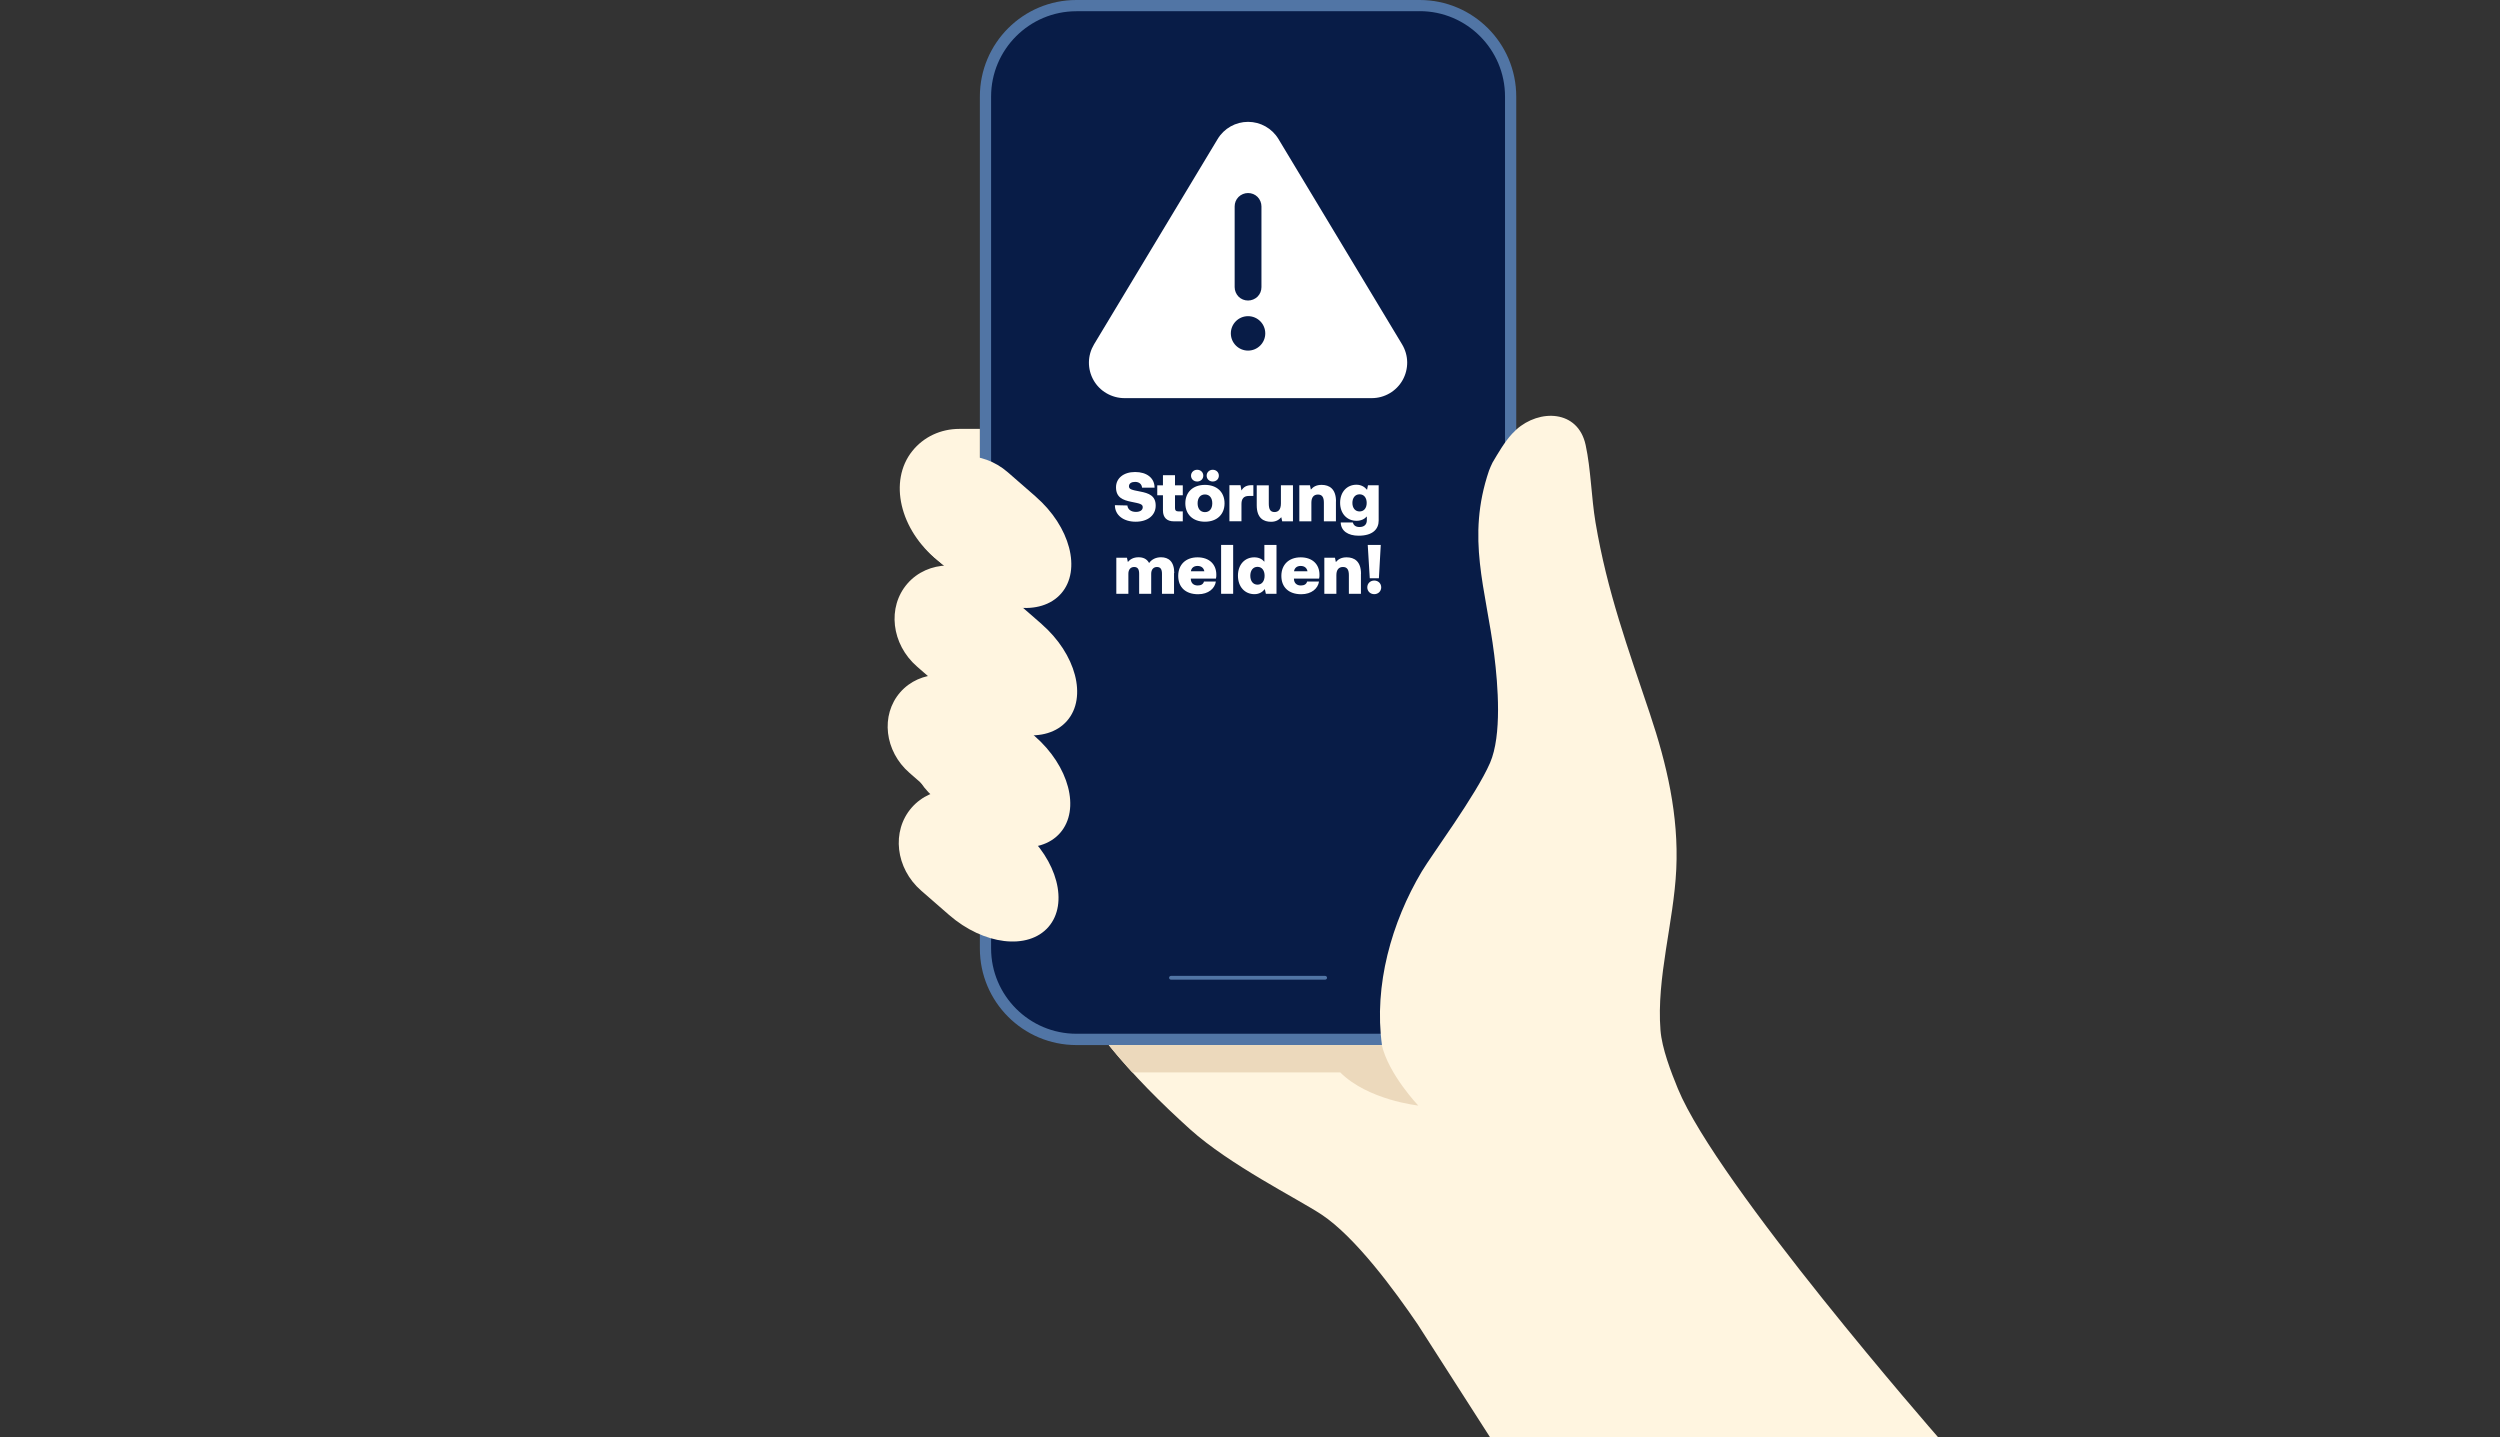 <?xml version="1.0" encoding="UTF-8"?>
<svg id="Ebene_1" xmlns="http://www.w3.org/2000/svg" viewBox="0 0 334 192">
  <rect x="0" y="0" width="334" height="192" fill="#333333" stroke="none"/>
  <defs>
    <style>
      .cls-1 {
        fill: #fff5e0;
      }

      .cls-2 {
        stroke: #5175a5;
        stroke-linecap: round;
        stroke-miterlimit: 10;
        stroke-width: .5px;
      }

      .cls-2, .cls-3 {
        fill: #081c47;
      }

      .cls-4 {
        fill: #ecd9bc;
      }

      .cls-5 {
        fill: #fff;
      }

      .cls-6 {
        fill: #5175a5;
      }
    </style>
  </defs>
  <g>
    <rect class="cls-3" x="131.66" y=".75" width="70.17" height="138.13" rx="12.15" ry="12.15"/>
    <path class="cls-6" d="M189.67,1.49c6.29,0,11.4,5.12,11.4,11.4v113.82c0,6.29-5.12,11.4-11.4,11.4h-45.86c-6.29,0-11.4-5.12-11.4-11.4V12.9c0-6.29,5.12-11.4,11.4-11.4h45.86M189.67,0h-45.86C136.68,0,130.91,5.77,130.91,12.9v113.82c0,7.12,5.77,12.9,12.9,12.9h45.86c7.12,0,12.9-5.77,12.9-12.9V12.9C202.57,5.77,196.79,0,189.67,0h0Z"/>
  </g>
  <path class="cls-1" d="M220.43,95.37c2.25,6.71,3.86,13.57,3.52,20.75-.33,7.06-2.66,14.52-2.11,21.51.19,2.43,1.39,5.54,2.32,7.81,5.25,12.8,34.76,46.56,34.76,46.56,0,0-43.09,0-59.86,0l-9.64-15.04c-3.1-4.55-8.34-11.7-12.87-14.7-3.23-2.13-12.27-6.62-17.57-11.4-3.82-3.45-7.62-7.23-10.84-11.24h36.49c-1.1-7.98,1.28-16.4,5.32-23.19,1.33-2.24,7.25-10.21,9.12-14.51,1.6-3.7,1.06-10.4.56-14.42-1.1-8.85-3.77-15.58-.7-24.62.05-.14.35-.87.47-1.08.73-1.23,1.59-2.74,2.62-3.85.13-.14.43-.44.56-.56,3.07-2.76,8.24-2.67,9.26,2.06.7,3.22.76,6.99,1.32,10.35,1.57,9.31,4.35,16.83,7.27,25.57Z"/>
  <path class="cls-1" d="M136.67,110.91c-.74-.65-3.18-2.77-3.73-3.25-3.43-2.99-8.42-2.88-11.15.25-2.72,3.13-2.15,8.09,1.28,11.08.55.48,2.99,2.61,3.73,3.25,4.61,4.01,10.55,4.73,13.27,1.6,2.72-3.13,1.2-8.92-3.41-12.93Z"/>
  <path class="cls-1" d="M138.24,98.34c-.74-.65-3.18-2.77-3.73-3.25-3.43-2.99-8.42-2.88-11.15.25-2.72,3.13-2.15,8.09,1.28,11.08.55.48,2.99,2.61,3.73,3.25,4.61,4.01,10.55,4.73,13.27,1.6,2.72-3.13,1.2-8.92-3.41-12.93Z"/>
  <path class="cls-1" d="M134.7,95.41c-.72-.63-3.09-2.69-3.62-3.16-3.33-2.9-8.17-2.79-10.82.25-2.64,3.04-2.09,7.85,1.24,10.75.54.47,2.91,2.53,3.62,3.16,4.47,3.89,10.24,4.59,12.88,1.55,2.64-3.04,1.16-8.65-3.31-12.55Z"/>
  <path class="cls-1" d="M139.16,83.37c-.74-.65-3.18-2.77-3.73-3.25-3.43-2.99-8.42-2.88-11.15.25-2.72,3.13-2.15,8.09,1.28,11.08.55.48,2.99,2.61,3.73,3.25,4.61,4.01,10.55,4.73,13.27,1.6,2.72-3.13,1.2-8.92-3.41-12.93Z"/>
  <path class="cls-1" d="M136.11,80.97c-.74-.65-3.18-2.77-3.73-3.25-3.43-2.99-8.42-2.88-11.15.25-2.72,3.13-2.15,8.09,1.28,11.08.55.48,2.99,2.61,3.73,3.25,4.61,4.01,10.55,4.73,13.27,1.6,2.72-3.13,1.2-8.92-3.41-12.93Z"/>
  <path class="cls-1" d="M138.38,66.35c-.74-.65-3.18-2.77-3.73-3.25-3.43-2.99-8.42-2.88-11.15.25-2.72,3.13-2.15,8.09,1.28,11.08.55.48,2.99,2.61,3.73,3.25,4.61,4.01,10.55,4.73,13.27,1.6,2.72-3.13,1.2-8.92-3.41-12.93Z"/>
  <path class="cls-1" d="M130.91,57.3h-2.73c-2.52,0-4.79,1.08-6.29,2.95-3.21,4-1.69,10.56,3.41,14.64,1.75,1.4,3.68,2.32,5.61,2.77v-20.36Z"/>
  <g>
    <path class="cls-5" d="M150.22,53.19h33.05c.84,0,1.66-.22,2.39-.65.72-.42,1.32-1.03,1.73-1.76.41-.73.62-1.56.61-2.39-.01-.84-.25-1.66-.68-2.38l-16.52-27.44c-.42-.7-1.02-1.28-1.73-1.68-.71-.4-1.51-.61-2.33-.61s-1.62.21-2.33.61-1.31.98-1.73,1.68l-16.52,27.44c-.43.72-.67,1.54-.68,2.38-.01.84.2,1.66.61,2.39.41.73,1.01,1.34,1.74,1.76.72.42,1.55.65,2.39.65h0Z"/>
    <path class="cls-3" d="M166.74,40.15c.47,0,.93-.19,1.27-.52.34-.34.52-.79.52-1.27v-10.78c0-.47-.19-.93-.52-1.27-.34-.34-.79-.52-1.27-.52s-.93.19-1.27.52c-.34.34-.52.79-.52,1.27v10.78c0,.47.19.93.52,1.27.34.34.79.52,1.27.52ZM166.74,42.24c-1.27,0-2.3,1.03-2.3,2.3s1.03,2.3,2.3,2.3,2.3-1.03,2.3-2.3-1.03-2.3-2.3-2.3Z"/>
  </g>
  <g>
    <path class="cls-5" d="M150.62,67.53c.04.49.44.86,1.14.86.52,0,.91-.21.91-.63s-.39-.49-1.54-.72c-1.13-.23-2.03-.58-2.03-1.94,0-1.19.99-2.04,2.55-2.04s2.6.8,2.6,2.09h-1.67c-.04-.44-.35-.77-.93-.77-.47,0-.82.19-.82.59s.36.48,1.5.7c1.15.22,2.08.55,2.07,1.89,0,1.27-1.05,2.14-2.67,2.14s-2.78-.86-2.78-2.21l1.67.04Z"/>
    <path class="cls-5" d="M155.37,66.17h-.76v-1.33h.76v-1.35h1.61v1.35h1.04v1.33h-1.04v1.71c0,.31.13.44.44.44h.6v1.33h-1.2c-.91,0-1.45-.49-1.45-1.45v-2.03Z"/>
    <path class="cls-5" d="M158.36,67.24c0-1.49,1.02-2.46,2.62-2.46s2.62.97,2.62,2.46-1.02,2.46-2.62,2.46-2.62-.97-2.62-2.46ZM159.94,62.76c.47,0,.82.34.82.79s-.35.78-.82.78-.82-.34-.82-.78.36-.79.82-.79ZM161.96,67.24c0-.7-.35-1.18-.98-1.18s-.98.48-.98,1.18.35,1.18.98,1.18.98-.48.98-1.18ZM162.02,62.76c.47,0,.82.34.82.79s-.35.78-.82.78-.81-.34-.81-.78.35-.79.81-.79Z"/>
    <path class="cls-5" d="M167.45,64.83v1.43h-.61c-.66,0-.98.36-.98,1.07v2.31h-1.61v-4.82h1.48l.13.71c.27-.45.65-.71,1.35-.71h.23Z"/>
    <path class="cls-5" d="M171.13,64.83h1.61v4.82h-1.44l-.12-.55c-.32.36-.72.61-1.37.61-.95,0-1.91-.44-1.91-2.2v-2.67h1.61v2.42c0,.78.2,1.15.77,1.15.53,0,.85-.37.85-1.16v-2.41Z"/>
    <path class="cls-5" d="M178.48,66.98v2.67h-1.61v-2.49c0-.71-.22-1.09-.79-1.09s-.88.38-.88,1.09v2.49h-1.61v-4.82h1.42l.12.58c.32-.38.74-.63,1.44-.63,1.03,0,1.92.53,1.92,2.2Z"/>
    <path class="cls-5" d="M182.76,64.83h1.43v4.72c0,1.09-.73,2.02-2.68,2.02-1.4,0-2.36-.63-2.39-1.77h1.62c.1.38.38.61.89.61.6,0,.98-.31.98-.91v-.5c-.32.35-.77.58-1.37.58-1.28,0-2.2-.96-2.2-2.41s.92-2.41,2.18-2.41c.64,0,1.1.29,1.42.68l.12-.61ZM182.59,67.19c0-.67-.35-1.15-.95-1.15s-.96.48-.96,1.15.36,1.14.96,1.14.95-.47.95-1.14Z"/>
    <path class="cls-5" d="M156.85,76.57v2.76h-1.61v-2.67c0-.6-.19-.91-.67-.91-.45,0-.77.32-.77.91v2.67h-1.61v-2.67c0-.6-.18-.91-.67-.91-.46,0-.77.32-.77.91v2.67h-1.61v-4.82h1.42l.12.57c.32-.37.74-.62,1.42-.63.56,0,1.1.17,1.42.77.35-.5.92-.77,1.6-.77.99,0,1.76.56,1.76,2.11Z"/>
    <path class="cls-5" d="M157.41,76.94c0-1.52,1.02-2.48,2.58-2.48s2.51.92,2.51,2.32c0,.17,0,.35-.05.52h-3.36v.07c.03.56.4.85.93.85.45,0,.74-.18.83-.53h1.59c-.13.92-.99,1.7-2.37,1.7-1.69,0-2.66-.95-2.66-2.44ZM160.9,76.32c-.09-.46-.42-.71-.91-.71s-.81.25-.89.71h1.79Z"/>
    <path class="cls-5" d="M163.14,72.8h1.61v6.53h-1.61v-6.53Z"/>
    <path class="cls-5" d="M168.93,72.8h1.61v6.53h-1.42l-.14-.63c-.31.4-.76.68-1.39.68-1.28,0-2.2-.98-2.2-2.47s.92-2.45,2.18-2.45c.61,0,1.05.23,1.35.59v-2.25ZM168.95,76.92c0-.7-.35-1.19-.95-1.19s-.96.49-.96,1.19.36,1.19.96,1.19.95-.49.95-1.19Z"/>
    <path class="cls-5" d="M171.19,76.94c0-1.52,1.02-2.48,2.58-2.48s2.51.92,2.51,2.32c0,.17,0,.35-.05.52h-3.36v.07c.03.56.4.85.93.85.45,0,.74-.18.83-.53h1.59c-.13.92-.99,1.7-2.37,1.7-1.69,0-2.66-.95-2.66-2.44ZM174.68,76.32c-.09-.46-.42-.71-.91-.71s-.81.25-.89.71h1.79Z"/>
    <path class="cls-5" d="M181.82,76.66v2.67h-1.61v-2.49c0-.71-.22-1.09-.79-1.09s-.88.38-.88,1.09v2.49h-1.61v-4.82h1.42l.12.58c.32-.38.74-.63,1.44-.63,1.03,0,1.92.53,1.92,2.2Z"/>
    <path class="cls-5" d="M183.6,77.56c.53,0,.93.39.93.91s-.4.91-.93.91-.93-.39-.93-.91.4-.91.93-.91ZM183,77.26l-.27-4.46h1.74l-.25,4.46h-1.21Z"/>
  </g>
  <line class="cls-2" x1="156.44" y1="130.63" x2="177.04" y2="130.63"/>
  <path class="cls-4" d="M179.04,143.26c3.73,3.73,10.44,4.44,10.44,4.44,0,0-3.96-4.16-4.87-8.08h-36.49c1,1.24,2.05,2.45,3.14,3.65h27.77Z"/>
</svg>